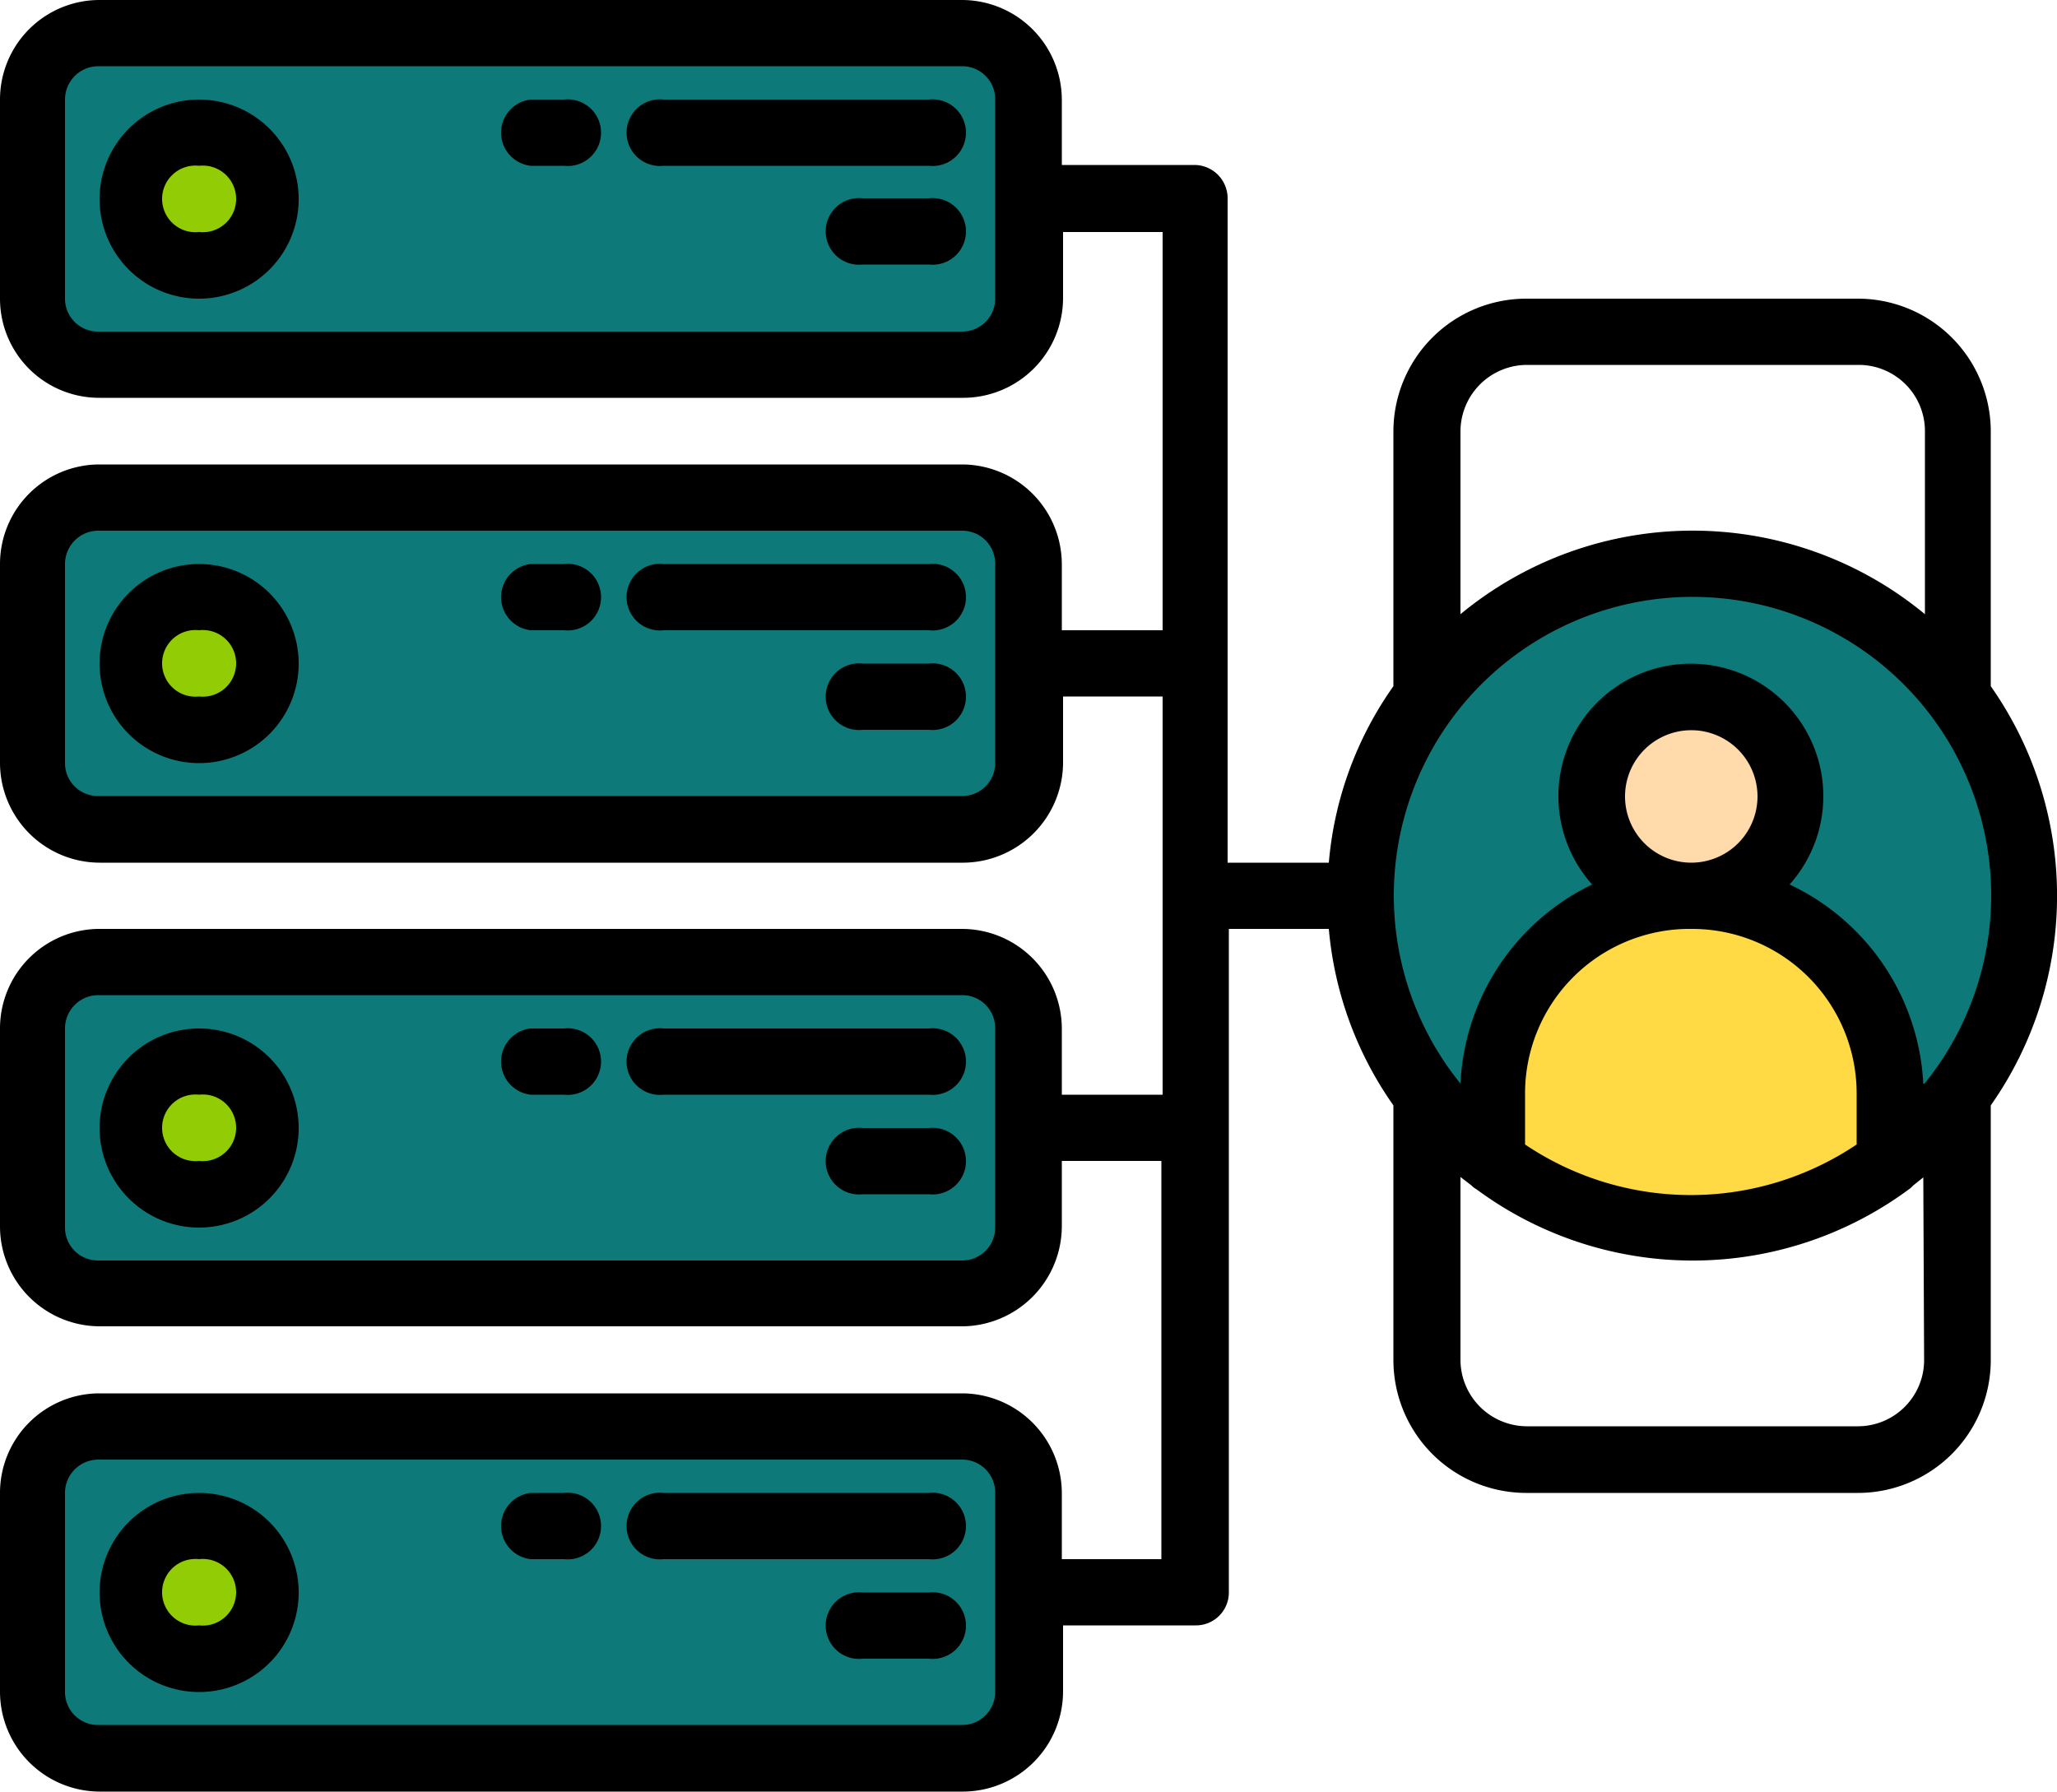 <svg xmlns="http://www.w3.org/2000/svg" id="Layer_1" data-name="Layer 1" viewBox="0 0 50 43.55"><defs><style>.cls-1{fill:#0d7978;}.cls-2{fill:#91cc04;}.cls-3{fill:#ffdaaa;}.cls-4{fill:#ffda44;}</style></defs><rect class="cls-1" x="0.81" y="12.1" width="24.19" height="8.06" rx="1.61"></rect><circle class="cls-2" cx="4.84" cy="16.13" r="1.61"></circle><rect class="cls-1" x="0.81" y="0.81" width="24.19" height="8.06" rx="1.61"></rect><circle class="cls-2" cx="4.84" cy="4.84" r="1.61"></circle><rect class="cls-1" x="0.81" y="23.39" width="24.19" height="8.06" rx="1.61"></rect><circle class="cls-2" cx="4.84" cy="27.42" r="1.61"></circle><rect class="cls-1" x="0.81" y="34.68" width="24.19" height="8.06" rx="1.61"></rect><circle class="cls-2" cx="4.84" cy="38.71" r="1.61"></circle><path class="cls-1" d="M51.69,24a8,8,0,0,1-3.22,6.45V28.79a4.84,4.84,0,1,0-9.68,0V30.4A8.06,8.06,0,1,1,51.69,24Z" transform="translate(-2.5 -2.18)"></path><circle class="cls-3" cx="41.13" cy="19.35" r="2.42"></circle><path class="cls-4" d="M48.47,28.79V30.4a8.07,8.07,0,0,1-9.68,0V28.79a4.84,4.84,0,1,1,9.68,0Z" transform="translate(-2.5 -2.18)"></path><path d="M7.34,15.89a2.42,2.42,0,1,0,2.42,2.42A2.42,2.42,0,0,0,7.34,15.89Zm0,3.22a.81.81,0,1,1,0-1.61.81.81,0,1,1,0,1.61Z" transform="translate(-2.5 -2.18)"></path><path d="M25.08,15.89H18.63a.81.81,0,1,0,0,1.61h6.45a.81.81,0,1,0,0-1.61Z" transform="translate(-2.5 -2.18)"></path><path d="M25.08,18.31H23.47a.81.81,0,1,0,0,1.61h1.61a.81.81,0,1,0,0-1.61Z" transform="translate(-2.5 -2.18)"></path><path d="M16.21,15.89H15.4a.81.81,0,0,0,0,1.61h.81a.81.81,0,1,0,0-1.61Z" transform="translate(-2.5 -2.18)"></path><path d="M7.34,4.6A2.42,2.42,0,1,0,9.76,7,2.42,2.42,0,0,0,7.34,4.6Zm0,3.22a.81.81,0,1,1,0-1.61.81.81,0,1,1,0,1.61Z" transform="translate(-2.5 -2.18)"></path><path d="M25.08,4.6H18.63a.81.81,0,1,0,0,1.61h6.45a.81.81,0,1,0,0-1.61Z" transform="translate(-2.5 -2.18)"></path><path d="M25.08,7H23.47a.81.81,0,1,0,0,1.61h1.61a.81.81,0,1,0,0-1.61Z" transform="translate(-2.5 -2.18)"></path><path d="M16.21,4.6H15.4a.81.81,0,0,0,0,1.61h.81a.81.81,0,1,0,0-1.61Z" transform="translate(-2.5 -2.18)"></path><path d="M7.34,27.18A2.42,2.42,0,1,0,9.76,29.6,2.42,2.42,0,0,0,7.34,27.18Zm0,3.22a.81.81,0,1,1,0-1.61.81.81,0,1,1,0,1.61Z" transform="translate(-2.5 -2.18)"></path><path d="M25.08,27.18H18.63a.81.81,0,1,0,0,1.61h6.45a.81.81,0,1,0,0-1.61Z" transform="translate(-2.5 -2.18)"></path><path d="M25.08,29.6H23.47a.81.81,0,1,0,0,1.61h1.61a.81.81,0,1,0,0-1.61Z" transform="translate(-2.5 -2.18)"></path><path d="M16.21,27.18H15.4a.81.81,0,0,0,0,1.61h.81a.81.81,0,1,0,0-1.61Z" transform="translate(-2.5 -2.18)"></path><path d="M7.34,38.47a2.42,2.42,0,1,0,2.42,2.42A2.42,2.42,0,0,0,7.34,38.47Zm0,3.22a.81.81,0,1,1,0-1.61.81.81,0,1,1,0,1.61Z" transform="translate(-2.5 -2.18)"></path><path d="M25.08,38.47H18.63a.81.81,0,1,0,0,1.61h6.45a.81.81,0,1,0,0-1.61Z" transform="translate(-2.5 -2.18)"></path><path d="M25.08,40.89H23.47a.81.81,0,1,0,0,1.61h1.61a.81.81,0,1,0,0-1.61Z" transform="translate(-2.5 -2.18)"></path><path d="M16.21,38.47H15.4a.81.81,0,0,0,0,1.61h.81a.81.81,0,1,0,0-1.61Z" transform="translate(-2.5 -2.18)"></path><path d="M50.89,18.86v-6.2a3.23,3.23,0,0,0-3.23-3.22H39.6a3.23,3.23,0,0,0-3.23,3.22v6.2a8.7,8.7,0,0,0-1.57,4.29H32.34V7a.81.81,0,0,0-.81-.81H28.31V4.6a2.43,2.43,0,0,0-2.42-2.42h-21A2.42,2.42,0,0,0,2.5,4.6V9.44a2.41,2.41,0,0,0,2.42,2.41h21a2.43,2.43,0,0,0,2.42-2.41V7.82h2.42V17.5H28.31V15.89a2.43,2.43,0,0,0-2.42-2.42h-21A2.42,2.42,0,0,0,2.5,15.89v4.84a2.43,2.43,0,0,0,2.42,2.42h21a2.44,2.44,0,0,0,2.42-2.42V19.11h2.42v9.68H28.31V27.18a2.43,2.43,0,0,0-2.42-2.42h-21A2.42,2.42,0,0,0,2.5,27.18V32a2.43,2.43,0,0,0,2.42,2.42h21A2.44,2.44,0,0,0,28.31,32V30.4h2.42v9.68H28.31V38.47a2.43,2.43,0,0,0-2.42-2.42h-21A2.42,2.42,0,0,0,2.5,38.47v4.84a2.43,2.43,0,0,0,2.42,2.42h21a2.44,2.44,0,0,0,2.42-2.42V41.69h3.22a.8.8,0,0,0,.81-.8V24.76H34.8a8.78,8.78,0,0,0,1.57,4.29v6.19a3.23,3.23,0,0,0,3.23,3.23h8.06a3.23,3.23,0,0,0,3.23-3.23V29.05A8.86,8.86,0,0,0,50.89,18.86ZM26.69,9.44a.8.8,0,0,1-.8.8h-21a.8.8,0,0,1-.81-.8V4.6a.81.81,0,0,1,.81-.81h21a.8.8,0,0,1,.8.81Zm0,11.29a.8.8,0,0,1-.8.8h-21a.8.8,0,0,1-.81-.8V15.89a.81.81,0,0,1,.81-.81h21a.8.8,0,0,1,.8.81Zm0,11.29a.8.8,0,0,1-.8.8h-21a.8.8,0,0,1-.81-.8V27.18a.81.81,0,0,1,.81-.81h21a.8.8,0,0,1,.8.81Zm0,11.29a.8.8,0,0,1-.8.8h-21a.8.8,0,0,1-.81-.8V38.47a.81.81,0,0,1,.81-.81h21a.8.8,0,0,1,.8.81ZM38,12.66a1.62,1.62,0,0,1,1.62-1.61h8.06a1.61,1.61,0,0,1,1.61,1.61v4.45a8.86,8.86,0,0,0-11.29,0ZM49.27,35.24a1.61,1.61,0,0,1-1.61,1.61H39.6A1.62,1.62,0,0,1,38,35.24V30.79l.26.2a.57.57,0,0,0,.13.1,8.84,8.84,0,0,0,10.51,0A.45.45,0,0,0,49,31l.25-.2ZM43.63,24.76a4,4,0,0,1,4,4V30a7.22,7.22,0,0,1-8.06,0V28.79A4,4,0,0,1,43.63,24.76ZM42,21.53a1.61,1.61,0,1,1,1.61,1.62A1.61,1.61,0,0,1,42,21.53Zm7.25,7A5.67,5.67,0,0,0,46,23.68a3.22,3.22,0,1,0-4.8,0A5.67,5.67,0,0,0,38,28.52a7.26,7.26,0,1,1,11.28,0Z" transform="translate(-2.5 -2.18)"></path></svg>